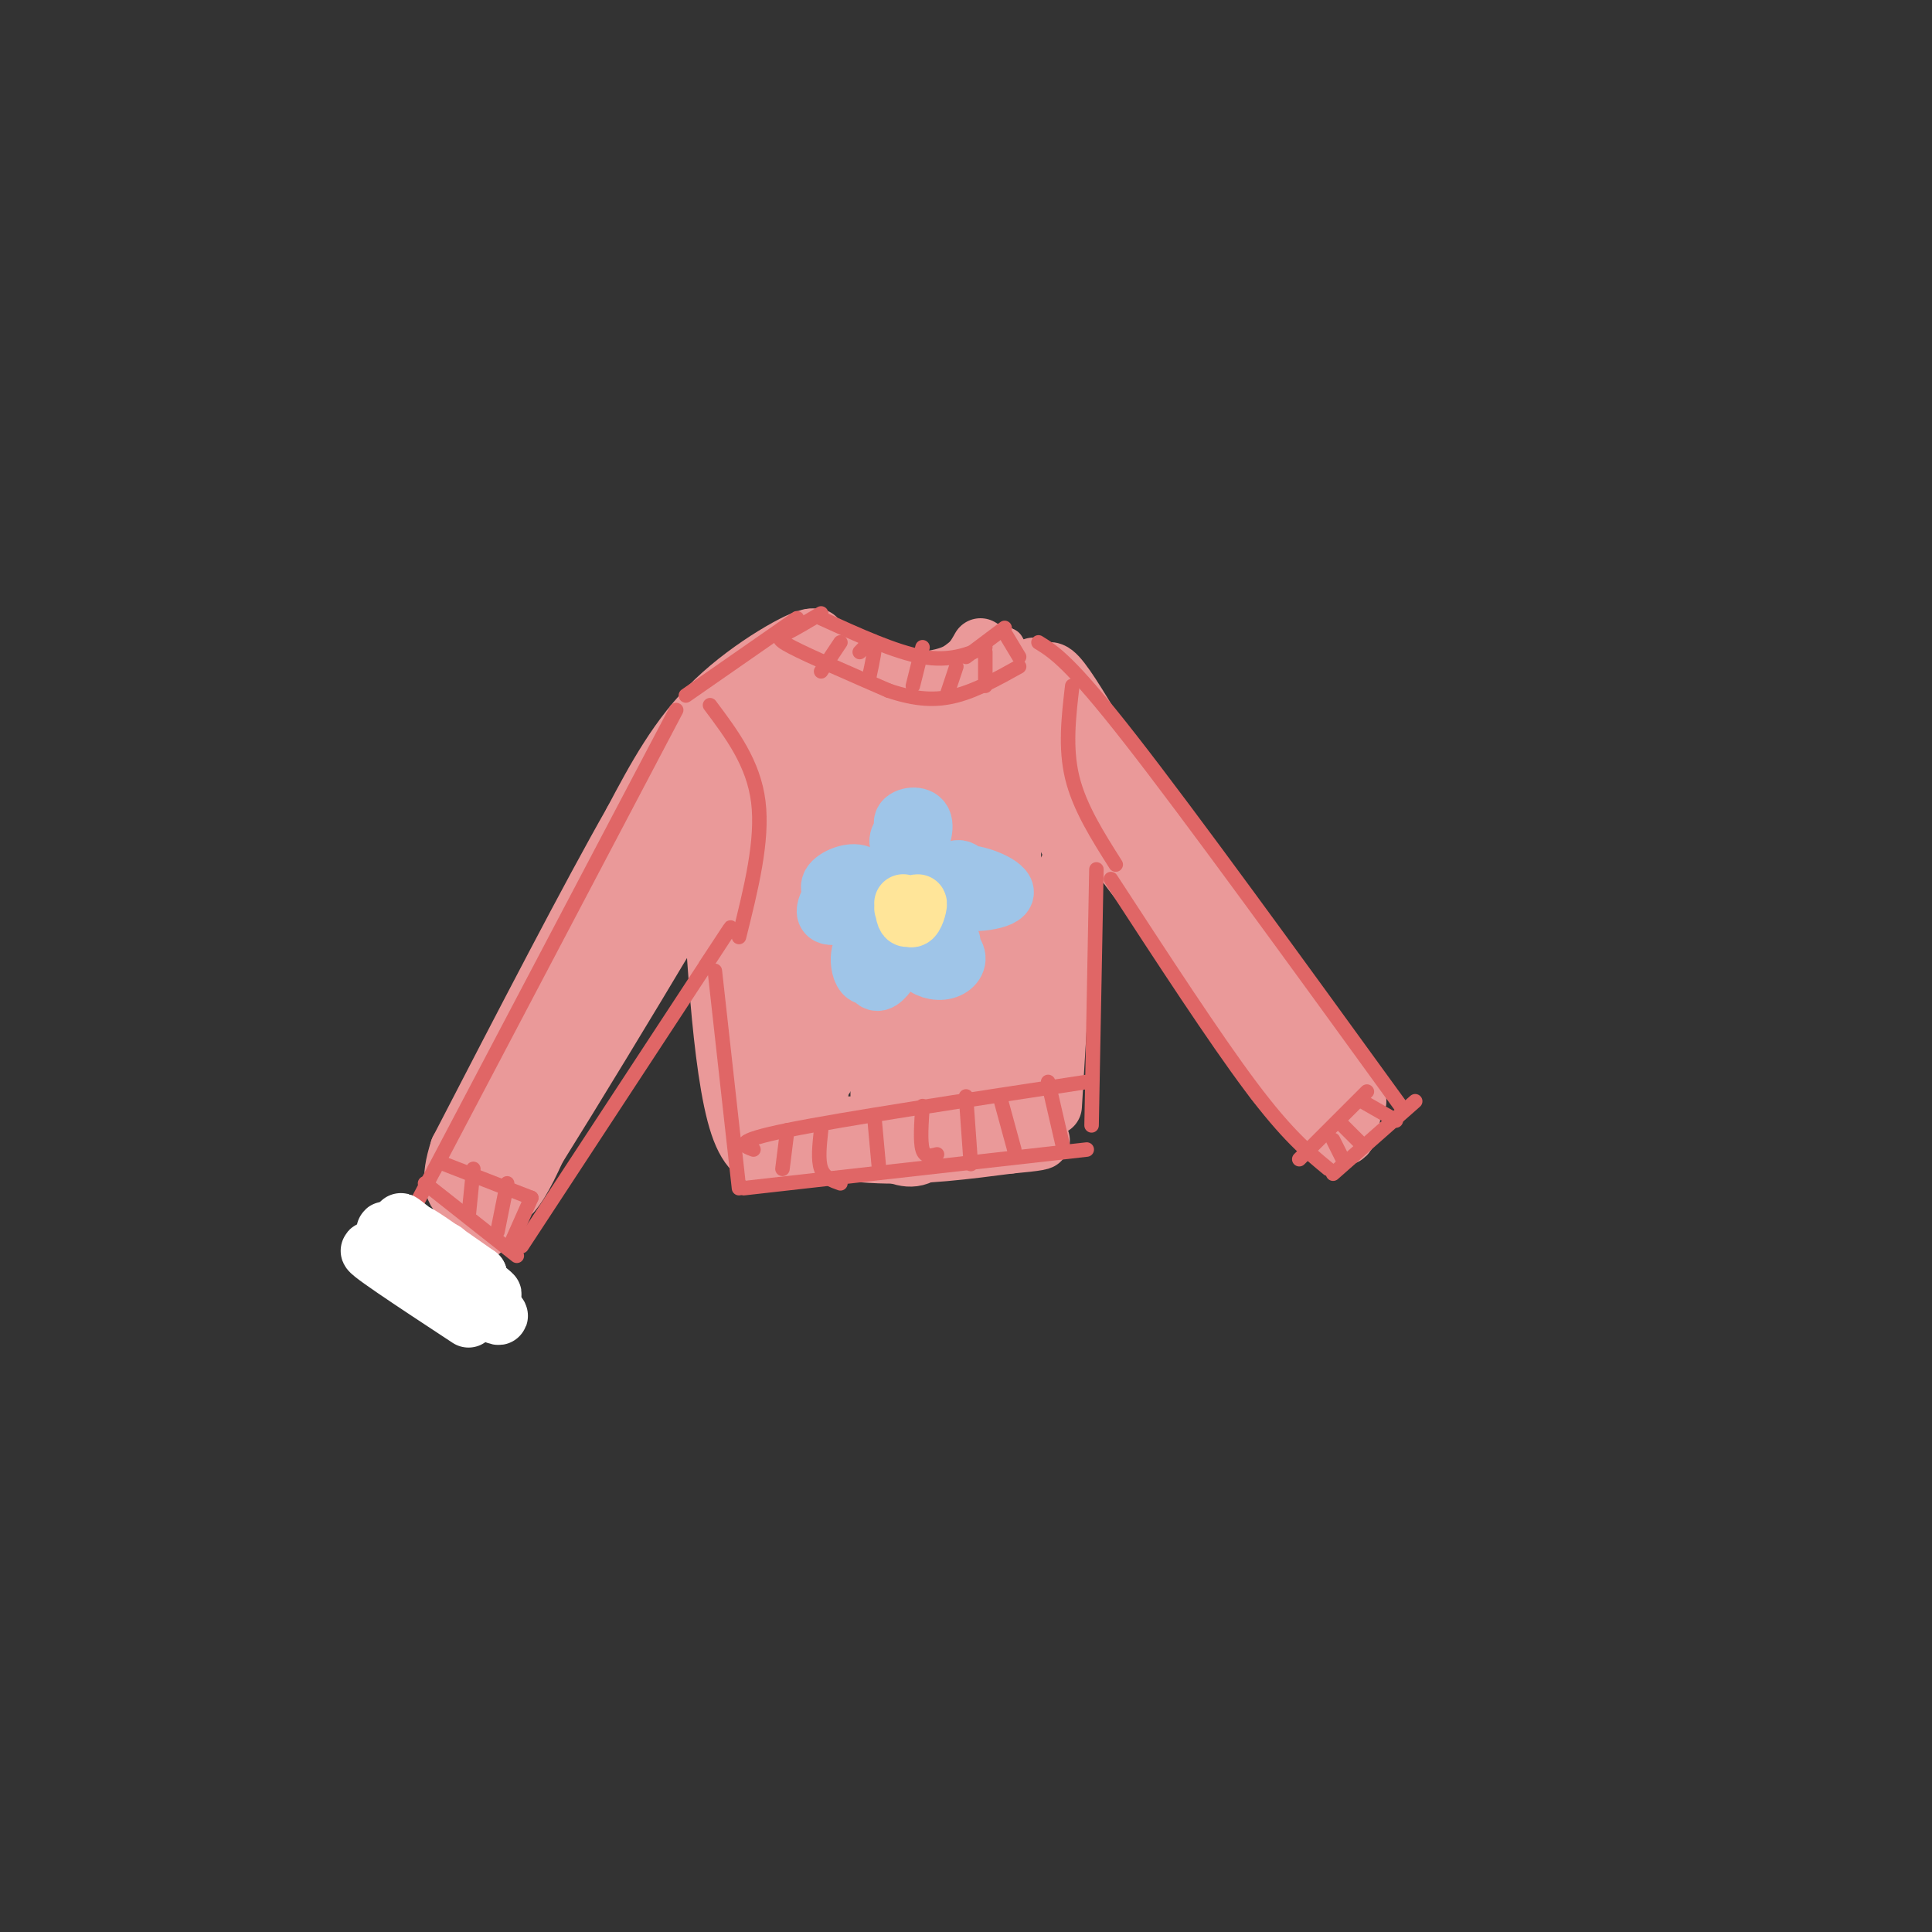 <svg viewBox='0 0 400 400' version='1.1' xmlns='http://www.w3.org/2000/svg' xmlns:xlink='http://www.w3.org/1999/xlink'><rect x="0" y="0" width="400" height="400" fill="#333333" stroke="none"/><g fill='none' stroke='#ea9999' stroke-width='6' stroke-linecap='round' stroke-linejoin='round'><path d='M166,136c-1.850,1.799 -3.699,3.598 -1,5c2.699,1.402 9.947,2.406 15,3c5.053,0.594 7.911,0.778 13,-2c5.089,-2.778 12.409,-8.517 15,-9c2.591,-0.483 0.455,4.291 -5,7c-5.455,2.709 -14.227,3.355 -23,4'/><path d='M180,144c-5.652,-1.930 -8.282,-8.755 -9,-10c-0.718,-1.245 0.478,3.089 3,6c2.522,2.911 6.371,4.399 11,5c4.629,0.601 10.037,0.315 14,-1c3.963,-1.315 6.482,-3.657 9,-6'/><path d='M208,138c-0.818,-0.979 -7.364,-0.427 -8,-2c-0.636,-1.573 4.636,-5.270 4,-4c-0.636,1.270 -7.182,7.506 -9,9c-1.818,1.494 1.091,-1.753 4,-5'/><path d='M199,136c-2.048,0.988 -9.167,5.958 -11,7c-1.833,1.042 1.619,-1.845 0,-3c-1.619,-1.155 -8.310,-0.577 -15,0'/></g>
<g fill='none' stroke='#ea9999' stroke-width='12' stroke-linecap='round' stroke-linejoin='round'><path d='M172,136c8.810,3.577 17.619,7.155 23,8c5.381,0.845 7.333,-1.042 9,-3c1.667,-1.958 3.048,-3.988 3,-5c-0.048,-1.012 -1.524,-1.006 -3,-1'/><path d='M204,135c-2.557,1.514 -7.448,5.797 -11,8c-3.552,2.203 -5.764,2.324 -10,1c-4.236,-1.324 -10.496,-4.093 -13,-6c-2.504,-1.907 -1.252,-2.954 0,-4'/><path d='M170,134c1.107,0.667 3.875,4.333 9,6c5.125,1.667 12.607,1.333 17,0c4.393,-1.333 5.696,-3.667 7,-6'/><path d='M161,141c0.000,0.000 1.000,81.000 1,81'/><path d='M214,138c-0.667,5.833 -1.333,11.667 0,18c1.333,6.333 4.667,13.167 8,20'/><path d='M221,180c0.000,0.000 -3.000,49.000 -3,49'/><path d='M169,132c0.000,0.000 -16.000,14.000 -16,14'/><path d='M153,146c-4.356,3.733 -7.244,6.067 -8,11c-0.756,4.933 0.622,12.467 2,20'/><path d='M147,177c0.889,15.556 2.111,44.444 6,56c3.889,11.556 10.444,5.778 17,0'/><path d='M170,233c9.667,0.000 25.333,0.000 41,0'/><path d='M212,159c-0.708,-14.196 -1.417,-28.393 -2,-7c-0.583,21.393 -1.042,78.375 -1,79c0.042,0.625 0.583,-55.107 0,-71c-0.583,-15.893 -2.292,8.054 -4,32'/><path d='M205,192c-0.632,16.124 -0.211,40.435 -1,37c-0.789,-3.435 -2.789,-34.617 -4,-36c-1.211,-1.383 -1.632,27.033 -5,39c-3.368,11.967 -9.684,7.483 -16,3'/><path d='M179,235c-6.619,0.488 -15.167,0.208 -15,1c0.167,0.792 9.048,2.655 18,3c8.952,0.345 17.976,-0.827 27,-2'/><path d='M209,237c5.979,-0.536 7.427,-0.876 6,-1c-1.427,-0.124 -5.730,-0.033 -9,-3c-3.270,-2.967 -5.506,-8.990 -6,-21c-0.494,-12.010 0.753,-30.005 2,-48'/><path d='M202,164c-3.250,13.167 -12.376,70.086 -13,66c-0.624,-4.086 7.255,-69.177 7,-70c-0.255,-0.823 -8.644,62.622 -12,74c-3.356,11.378 -1.678,-29.311 0,-70'/><path d='M184,164c-0.038,-11.396 -0.132,-4.885 -2,-5c-1.868,-0.115 -5.509,-6.855 -8,12c-2.491,18.855 -3.830,63.307 -5,56c-1.170,-7.307 -2.169,-66.371 -4,-79c-1.831,-12.629 -4.493,21.177 -5,46c-0.507,24.823 1.141,40.664 1,33c-0.141,-7.664 -2.070,-38.832 -4,-70'/><path d='M157,157c-0.248,8.660 1.133,65.312 1,66c-0.133,0.688 -1.779,-54.586 -2,-65c-0.221,-10.414 0.982,24.033 3,43c2.018,18.967 4.851,22.453 7,24c2.149,1.547 3.614,1.156 7,-6c3.386,-7.156 8.693,-21.078 14,-35'/><path d='M187,184c2.852,-7.082 2.982,-7.289 2,-9c-0.982,-1.711 -3.076,-4.928 -4,-8c-0.924,-3.072 -0.679,-6.000 -7,-8c-6.321,-2.000 -19.210,-3.072 -12,-4c7.210,-0.928 34.518,-1.711 41,-1c6.482,0.711 -7.862,2.918 -17,2c-9.138,-0.918 -13.069,-4.959 -17,-9'/><path d='M173,147c-2.595,-0.397 -0.582,3.110 7,5c7.582,1.890 20.734,2.163 17,1c-3.734,-1.163 -24.352,-3.761 -28,-4c-3.648,-0.239 9.676,1.880 23,4'/><path d='M150,148c0.000,0.000 -44.000,73.000 -44,73'/><path d='M106,221c-7.500,12.167 -4.250,6.083 -1,0'/><path d='M150,148c-25.000,41.867 -50.000,83.733 -51,85c-1.000,1.267 22.000,-38.067 34,-57c12.000,-18.933 13.000,-17.467 14,-16'/><path d='M147,160c0.345,-0.167 -5.792,7.417 -8,8c-2.208,0.583 -0.488,-5.833 3,-11c3.488,-5.167 8.744,-9.083 14,-13'/><path d='M156,144c4.333,-4.167 8.167,-8.083 12,-12'/><path d='M168,132c-1.822,-0.089 -12.378,5.689 -20,13c-7.622,7.311 -12.311,16.156 -17,25'/><path d='M131,170c-8.833,15.500 -22.417,41.750 -36,68'/><path d='M95,238c-4.167,12.833 3.417,10.917 11,9'/><path d='M106,247c4.156,-4.422 9.044,-19.978 17,-35c7.956,-15.022 18.978,-29.511 30,-44'/><path d='M153,168c-5.822,10.844 -35.378,59.956 -47,78c-11.622,18.044 -5.311,5.022 1,-8'/><path d='M107,238c2.595,-5.560 8.583,-15.458 7,-14c-1.583,1.458 -10.738,14.274 -14,19c-3.262,4.726 -0.631,1.363 2,-2'/><path d='M216,141c0.500,-1.583 1.000,-3.167 3,-1c2.000,2.167 5.500,8.083 9,14'/><path d='M229,157c0.000,0.000 36.000,49.000 36,49'/><path d='M212,151c0.000,0.000 52.000,69.000 52,69'/><path d='M242,186c0.000,0.000 26.000,38.000 26,38'/><path d='M256,198c0.000,0.000 21.000,31.000 21,31'/><path d='M257,201c10.267,10.200 20.533,20.400 21,20c0.467,-0.400 -8.867,-11.400 -10,-12c-1.133,-0.600 5.933,9.200 13,19'/><path d='M281,228c-2.560,0.690 -15.458,-7.083 -18,-7c-2.542,0.083 5.274,8.024 8,10c2.726,1.976 0.363,-2.012 -2,-6'/><path d='M269,225c1.333,1.556 5.667,8.444 8,10c2.333,1.556 2.667,-2.222 3,-6'/></g>
<g fill='none' stroke='#e06666' stroke-width='3' stroke-linecap='round' stroke-linejoin='round'><path d='M170,128c7.667,3.500 15.333,7.000 21,8c5.667,1.000 9.333,-0.500 13,-2'/><path d='M208,130c0.000,0.000 -8.000,6.000 -8,6'/><path d='M208,131c0.000,0.000 3.000,5.000 3,5'/><path d='M170,127c-2.622,1.556 -5.244,3.111 -7,4c-1.756,0.889 -2.644,1.111 1,3c3.644,1.889 11.822,5.444 20,9'/><path d='M184,143c5.644,1.889 9.756,2.111 14,1c4.244,-1.111 8.622,-3.556 13,-6'/><path d='M165,128c0.000,0.000 -23.000,16.000 -23,16'/><path d='M140,147c0.000,0.000 -50.000,95.000 -50,95'/><path d='M90,242c-8.333,15.833 -4.167,7.917 0,0'/><path d='M88,245c0.000,0.000 19.000,15.000 19,15'/><path d='M146,200c4.167,-6.333 8.333,-12.667 2,-3c-6.333,9.667 -23.167,35.333 -40,61'/><path d='M148,201c0.000,0.000 5.000,45.000 5,45'/><path d='M154,246c0.000,0.000 71.000,-8.000 71,-8'/><path d='M227,180c0.000,0.000 -1.000,53.000 -1,53'/><path d='M230,182c10.750,16.500 21.500,33.000 29,43c7.500,10.000 11.750,13.500 16,17'/><path d='M215,133c3.250,2.000 6.500,4.000 19,20c12.500,16.000 34.250,46.000 56,76'/><path d='M293,228c0.000,0.000 -17.000,15.000 -17,15'/><path d='M156,238c-2.250,-0.833 -4.500,-1.667 7,-4c11.500,-2.333 36.750,-6.167 62,-10'/><path d='M170,234c-0.333,3.083 -0.667,6.167 0,8c0.667,1.833 2.333,2.417 4,3'/><path d='M181,231c0.000,0.000 1.000,11.000 1,11'/><path d='M191,229c-0.250,3.667 -0.500,7.333 0,9c0.500,1.667 1.750,1.333 3,1'/><path d='M200,227c0.000,0.000 1.000,14.000 1,14'/><path d='M207,227c0.000,0.000 3.000,11.000 3,11'/><path d='M217,224c0.000,0.000 3.000,13.000 3,13'/><path d='M163,234c0.000,0.000 -1.000,8.000 -1,8'/><path d='M174,133c0.000,0.000 -4.000,6.000 -4,6'/><path d='M178,135c1.333,-1.417 2.667,-2.833 3,-2c0.333,0.833 -0.333,3.917 -1,7'/><path d='M191,134c0.000,0.000 -2.000,8.000 -2,8'/><path d='M198,138c0.000,0.000 -2.000,6.000 -2,6'/><path d='M204,135c0.000,0.000 0.000,7.000 0,7'/><path d='M92,241c0.000,0.000 18.000,7.000 18,7'/><path d='M98,242c0.000,0.000 -1.000,10.000 -1,10'/><path d='M105,245c0.000,0.000 -2.000,10.000 -2,10'/><path d='M110,248c0.000,0.000 -4.000,9.000 -4,9'/><path d='M283,226c0.000,0.000 -14.000,14.000 -14,14'/><path d='M276,236c0.000,0.000 2.000,4.000 2,4'/><path d='M278,233c0.000,0.000 4.000,4.000 4,4'/><path d='M282,228c0.000,0.000 7.000,4.000 7,4'/><path d='M147,146c4.500,6.000 9.000,12.000 10,20c1.000,8.000 -1.500,18.000 -4,28'/><path d='M222,142c-0.750,6.417 -1.500,12.833 0,19c1.500,6.167 5.250,12.083 9,18'/></g>
<g fill='none' stroke='#ffffff' stroke-width='12' stroke-linecap='round' stroke-linejoin='round'><path d='M97,273c-11.489,-7.556 -22.978,-15.111 -20,-14c2.978,1.111 20.422,10.889 25,13c4.578,2.111 -3.711,-3.444 -12,-9'/><path d='M90,263c-4.826,-3.794 -10.892,-8.780 -8,-7c2.892,1.780 14.740,10.325 14,10c-0.740,-0.325 -14.069,-9.522 -16,-11c-1.931,-1.478 7.534,4.761 17,11'/><path d='M97,266c-1.702,-2.179 -14.458,-13.125 -14,-13c0.458,0.125 14.131,11.321 17,14c2.869,2.679 -5.065,-3.161 -13,-9'/><path d='M87,258c-3.772,-2.789 -6.702,-5.263 -2,-2c4.702,3.263 17.035,12.263 17,12c-0.035,-0.263 -12.439,-9.789 -15,-12c-2.561,-2.211 4.719,2.895 12,8'/><path d='M99,264c-0.489,0.133 -7.711,-3.533 -10,-5c-2.289,-1.467 0.356,-0.733 3,0'/></g>
<g fill='none' stroke='#9fc5e8' stroke-width='12' stroke-linecap='round' stroke-linejoin='round'><path d='M190,170c-1.933,1.289 -3.866,2.577 -4,4c-0.134,1.423 1.531,2.979 3,2c1.469,-0.979 2.742,-4.494 2,-6c-0.742,-1.506 -3.498,-1.002 -4,0c-0.502,1.002 1.249,2.501 3,4'/><path d='M174,186c1.074,-2.493 2.148,-4.985 1,-4c-1.148,0.985 -4.518,5.449 -4,7c0.518,1.551 4.922,0.189 7,-2c2.078,-2.189 1.829,-5.205 0,-6c-1.829,-0.795 -5.237,0.630 -6,2c-0.763,1.370 1.118,2.685 3,4'/><path d='M202,185c-1.180,-2.782 -2.361,-5.563 -4,-5c-1.639,0.563 -3.738,4.471 -1,6c2.738,1.529 10.311,0.678 11,-1c0.689,-1.678 -5.507,-4.182 -8,-4c-2.493,0.182 -1.284,3.052 0,4c1.284,0.948 2.642,-0.026 4,-1'/><path d='M181,198c-0.702,-1.060 -1.405,-2.120 -2,-2c-0.595,0.120 -1.083,1.419 -1,3c0.083,1.581 0.738,3.443 2,3c1.262,-0.443 3.132,-3.191 3,-5c-0.132,-1.809 -2.266,-2.679 -3,-1c-0.734,1.679 -0.067,5.908 1,7c1.067,1.092 2.533,-0.954 4,-3'/><path d='M197,195c-2.871,1.402 -5.742,2.804 -6,4c-0.258,1.196 2.096,2.187 4,2c1.904,-0.187 3.359,-1.550 3,-3c-0.359,-1.450 -2.531,-2.986 -3,-3c-0.469,-0.014 0.766,1.493 2,3'/></g>
<g fill='none' stroke='#ffe599' stroke-width='12' stroke-linecap='round' stroke-linejoin='round'><path d='M187,188c0.679,1.292 1.357,2.583 2,2c0.643,-0.583 1.250,-3.042 1,-3c-0.250,0.042 -1.357,2.583 -2,3c-0.643,0.417 -0.821,-1.292 -1,-3'/></g>
</svg>